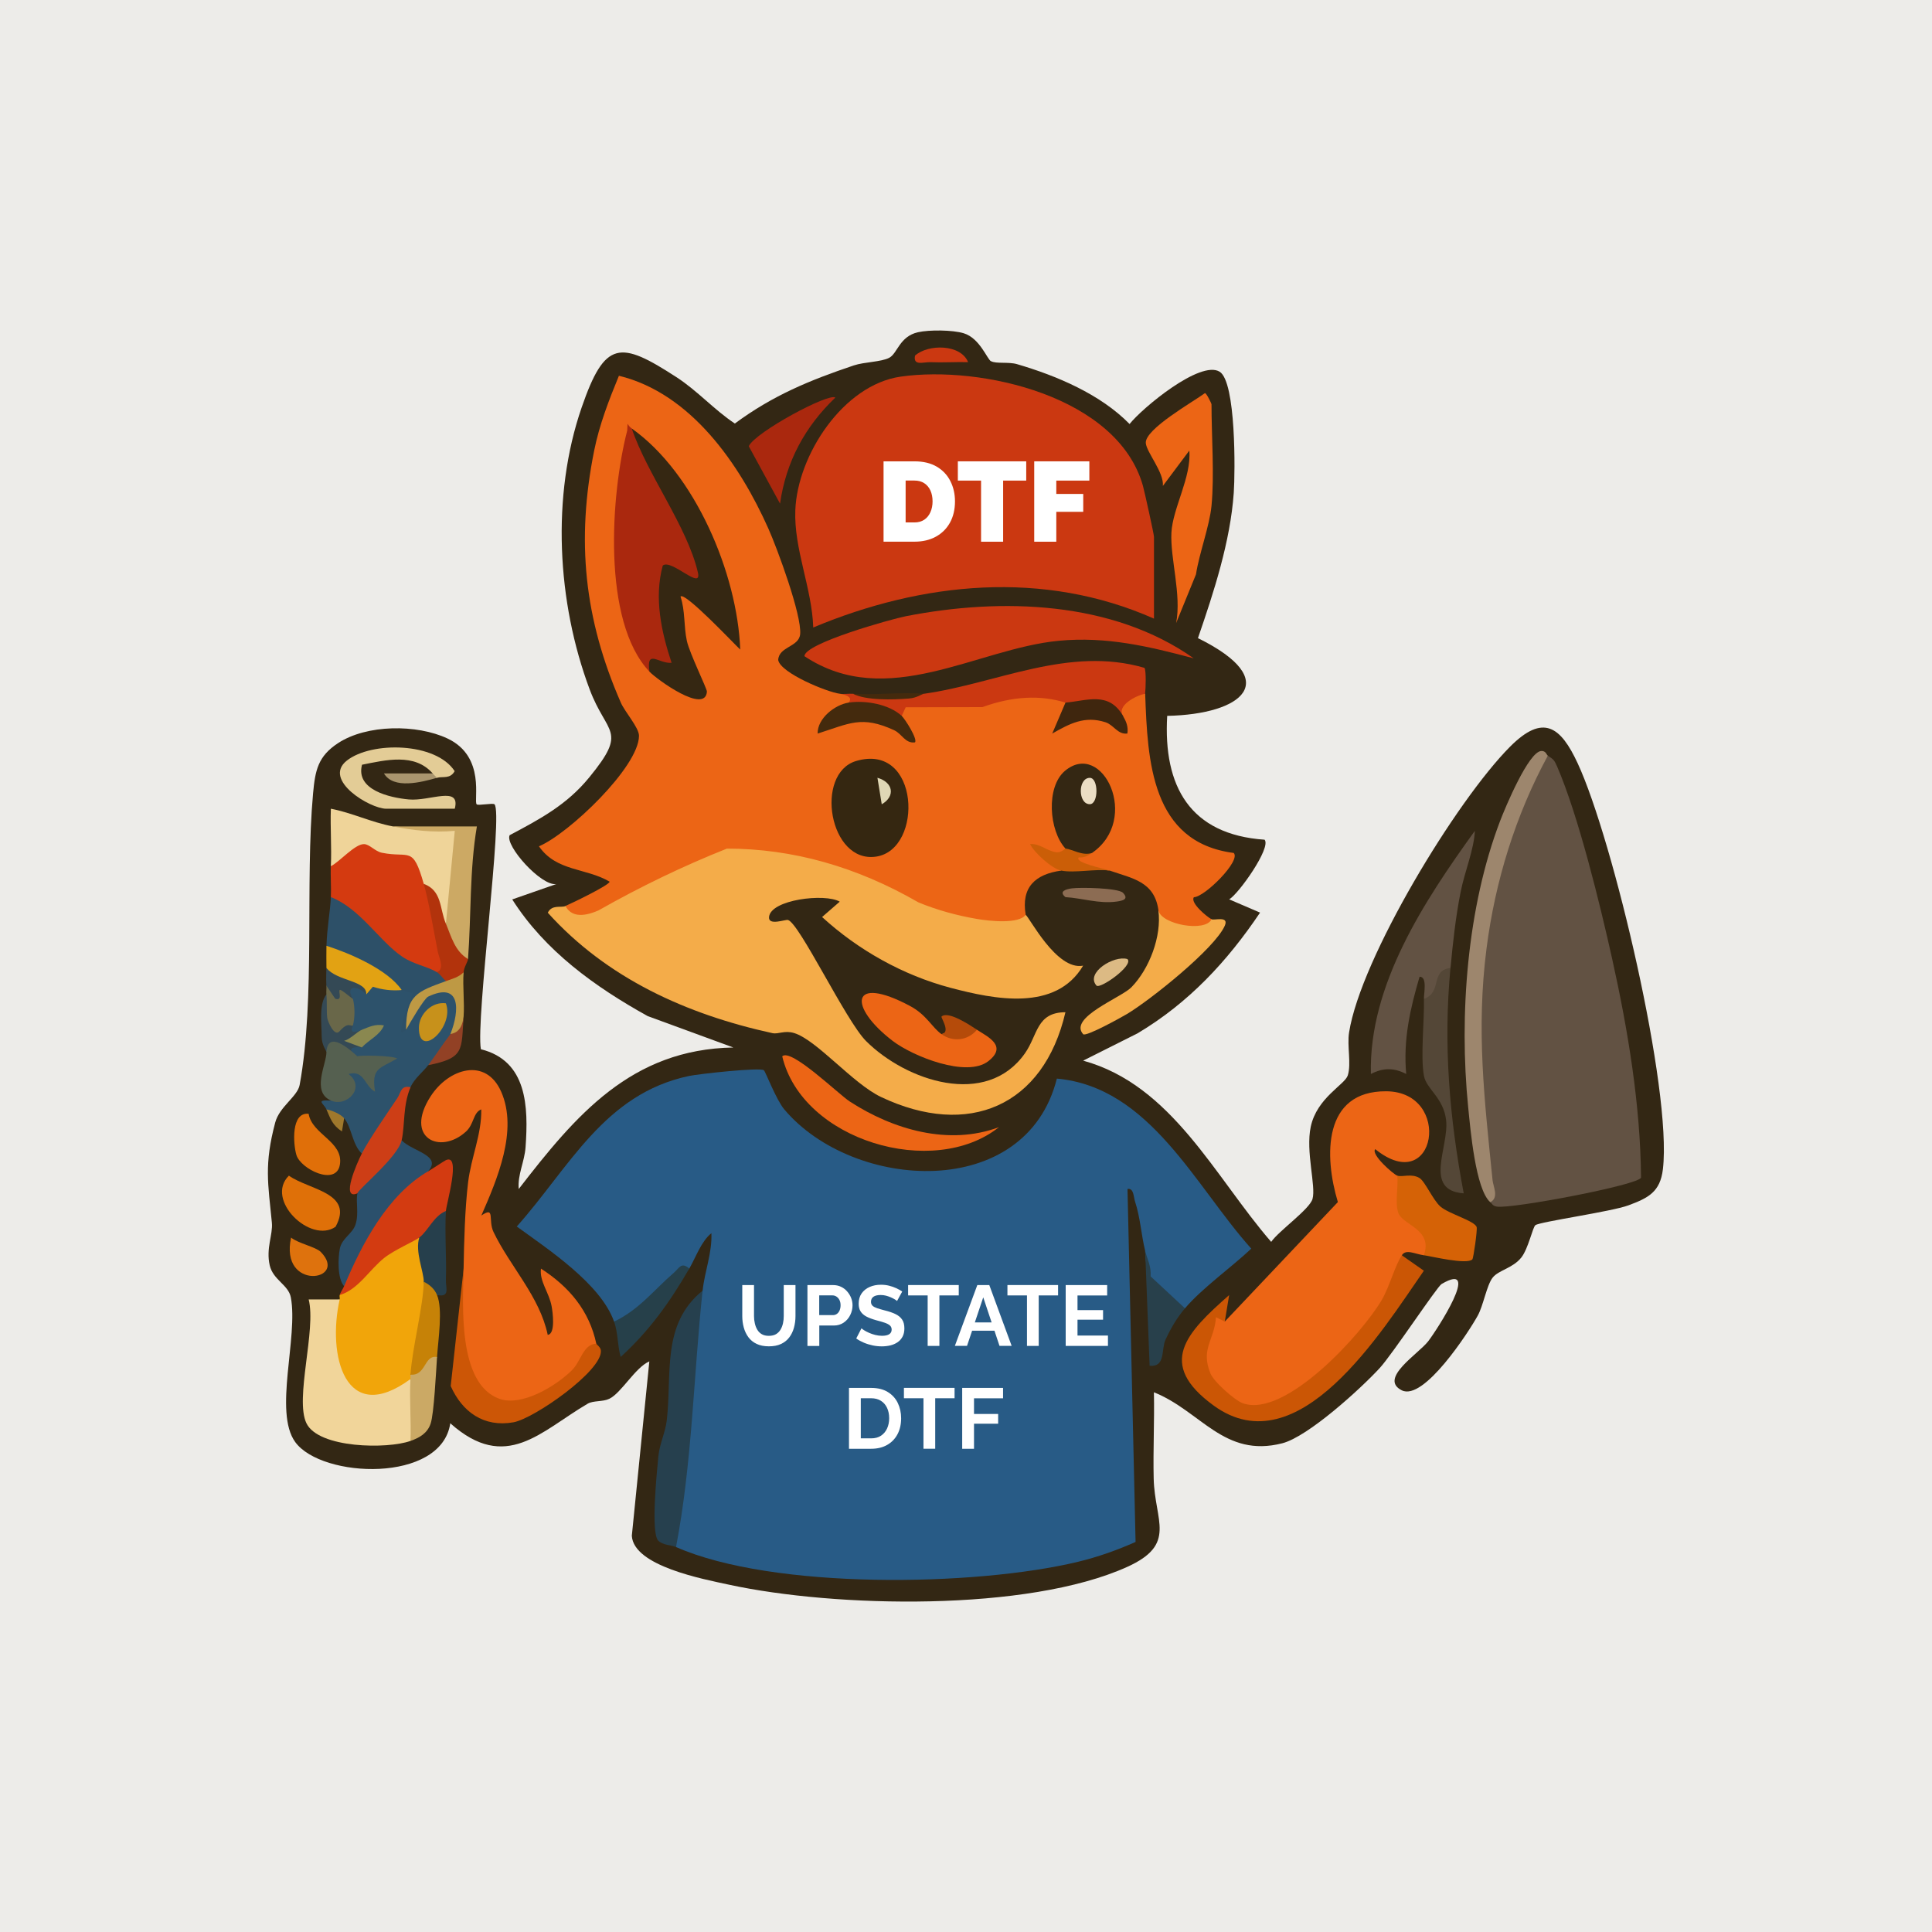 <svg viewBox="0 0 512 512" version="1.1" xmlns="http://www.w3.org/2000/svg" id="katman_1">
  
  <defs>
    <style>
      .st0 {
        fill: #26404e;
      }

      .st1 {
        fill: #ec6515;
      }

      .st2 {
        fill: #442a0d;
      }

      .st3 {
        fill: #cd3e16;
      }

      .st4 {
        fill: #2b506c;
      }

      .st5 {
        fill: #a9956e;
      }

      .st6 {
        fill: #625243;
      }

      .st7 {
        fill: #f1a50a;
      }

      .st8 {
        fill: #c7911b;
      }

      .st9 {
        fill: #cb5e07;
      }

      .st10 {
        fill: #d43a10;
      }

      .st11 {
        fill: #e3cc96;
      }

      .st12 {
        fill: #f4ac49;
      }

      .st13 {
        fill: #d56206;
      }

      .st14 {
        fill: #fff;
      }

      .st15 {
        fill: #2d5068;
      }

      .st16 {
        fill: #8a8850;
      }

      .st17 {
        fill: #352711;
      }

      .st18 {
        fill: #28404b;
      }

      .st19 {
        fill: #de720d;
      }

      .st20 {
        fill: #b54b0a;
      }

      .st21 {
        fill: #cb3811;
      }

      .st22 {
        fill: #342713;
      }

      .st23 {
        fill: #ebddc4;
      }

      .st24 {
        fill: #3f260e;
      }

      .st25 {
        fill: #d33b11;
      }

      .st26 {
        fill: #556050;
      }

      .st27 {
        fill: #9f782c;
      }

      .st28 {
        fill: #696749;
      }

      .st29 {
        fill: #efd499;
      }

      .st30 {
        fill: #cc5606;
      }

      .st31 {
        fill: #be9944;
      }

      .st32 {
        fill: #332714;
      }

      .st33 {
        fill: #9d866d;
      }

      .st34 {
        fill: #924125;
      }

      .st35 {
        fill: #26404a;
      }

      .st36 {
        fill: #cb5605;
      }

      .st37 {
        fill: #aa280e;
      }

      .st38 {
        fill: #344955;
      }

      .st39 {
        fill: #352712;
      }

      .st40 {
        fill: #cba965;
      }

      .st41 {
        fill: #e0d8b5;
      }

      .st42 {
        fill: #285b86;
      }

      .st43 {
        fill: #8c6c53;
      }

      .st44 {
        fill: #c68207;
      }

      .st45 {
        fill: #544737;
      }

      .st46 {
        fill: #e06f09;
      }

      .st47 {
        fill: #cca964;
      }

      .st48 {
        fill: #b2330c;
      }

      .st49 {
        fill: #f1d59a;
      }

      .st50 {
        fill: #df7008;
      }

      .st51 {
        fill: #2d526b;
      }

      .st52 {
        fill: #263f4c;
      }

      .st53 {
        fill: #dcba84;
      }

      .st54 {
        fill: #edece9;
      }

      .st55 {
        fill: #e2a213;
      }
    </style>
  </defs>
  <rect height="512" width="512" class="st54"></rect>
  <g>
    <g>
      <path d="M262.66,95.72c1.29.73,4.64.13,6.85.78,10.52,3.08,22.09,7.95,29.84,15.87,3.39-4.28,18.77-17.02,23.87-13.86,4.36,2.71,4.12,26.59,3.74,32.08-.9,12.92-5.29,26.33-9.49,38.52,22.76,11.25,11.87,20.2-8.15,20.6-1.09,18.66,6.04,31.46,25.81,32.82,1.82,2.08-6.82,14.3-9.38,15.81l8.18,3.51c-8.72,12.96-18.93,23.93-32.46,31.99l-14.42,7.24c23.56,6.46,34.93,30.86,49.83,48.03,1.99-2.91,10.16-8.61,10.95-11.38.97-3.39-1.87-12.54-.47-19.13,1.64-7.71,9.05-11.14,9.82-13.62.97-3.13-.23-7.78.34-11.38,3.11-19.72,28.42-61.42,42.66-75.72,8.79-8.82,13.4-5.34,17.92,4.4,9.37,20.17,25.05,86.47,22.59,107.54-.71,6.07-3.88,7.65-9.15,9.61-4.53,1.68-23.41,4.33-24.64,5.25-.73.54-1.88,6.25-3.74,8.58-2.3,2.87-6,3.32-7.58,5.31s-2.47,7.4-3.97,10.1c-2.42,4.37-14.29,22.69-20.12,19.78-6.21-3.11,4.41-9.66,6.98-12.98,2.27-2.93,14.38-21.55,3.56-15.19-1.19.7-13.12,18.73-16.4,22.28-5.06,5.49-18.96,18.16-25.8,19.92-15.46,3.98-21.62-8.57-34.03-13.51.16,7.61-.24,15.28-.06,22.9.27,11.24,6.25,17.37-7.01,23.37-26.43,11.96-77.42,10.81-105.54,4.72-6.79-1.47-25.27-4.92-25.75-12.96l4.64-46.22c-3.77,1.65-7.4,8.36-10.6,9.91-1.75.85-4.23.43-5.73,1.3-12.46,7.3-21.63,18.37-36.42,5.19-2.32,15.93-34.08,14.63-41.09,4.98-5.77-7.95.84-27.83-1.17-38.35-.63-3.32-4.7-4.61-5.59-8.47-1.04-4.56.88-8.14.57-11.32-1.02-10.42-2.08-15.39.89-26.55,1.12-4.2,5.91-6.89,6.47-9.94,4.21-22.85,1.4-53.5,3.56-77.29.56-6.13,1.31-9.82,6.62-13.3,7.6-4.99,20.88-5.05,29-1.23,10.25,4.82,6.83,16.56,7.74,17.45.41.4,4.28-.42,4.71-.01,2.37,2.23-5.01,57.01-3.6,64.91,12.29,3.07,12.61,15.22,11.84,25.95-.28,3.91-2.15,7.28-1.81,11.09,15.11-19.56,29.82-37.04,56.88-37.5l-22.72-8.33c-13.94-7.74-27.21-17.26-35.88-30.91l11.69-4.08c-3.96.67-13.7-10.2-12.38-12.94,8.11-4.31,15.14-8.04,21.08-15.3,10.39-12.68,4.66-11.22.12-23.36-8.64-23.07-10.21-51.24-2.11-74.71,6.17-17.88,10.19-17.7,25.11-8.02,5.64,3.66,9.95,8.61,15.48,12.29,10.06-7.43,19.78-11.45,31.53-15.4,2.81-.94,7.23-.89,9.4-2.03s2.7-5.66,7.6-6.76c3-.68,9.18-.63,12.13.27,4.25,1.3,6.19,6.84,7.22,7.42Z" class="st32"></path>
      <g>
        <path d="M324.58,350.23l29.97-31.67c-3.68-12.16-3.98-29.49,12.84-29.36,17.67.14,13.2,28.35-2.93,15.34-1.27,1.36,4.85,6.71,5.85,7.03,2.12,1.95,2.97,5.04,2.55,9.28,4.04,2.73,11.26,8.65,4.49,11.81-2.5-.35-4.71-1.73-5.86,0,2.37,3.14-1.94,10.89-4.12,14.36-5.48,8.72-23.68,28.28-34.5,27.47-8.81-.66-15.95-7.85-15.23-16.87.34-4.31,5.83-14.62,6.94-7.38Z" class="st1"></path>
        <path d="M122.86,336.17c.12-7.08.35-15.88,1.19-22.83.8-6.64,3.62-12.73,3.49-19.34-2.2.86-1.87,3.9-4.06,5.89-6.87,6.25-16.46,1.66-9.36-9.35,4.75-7.38,14.62-10.47,18.7-1.22,4.53,10.28-1.09,23.26-5.26,32.81,3.78-2.57,1.7,1.18,3.23,4.37,4.37,9.11,12.24,17.09,14.36,27.25,2.15-.22,1.29-6.17,1.05-7.5-.65-3.71-3.28-6.63-2.84-10.05,7.5,4.82,12.82,11.19,14.67,19.91-9.57,21.27-38.98,25.77-35.99-5l.81-14.92Z" class="st1"></path>
        <path d="M371.49,332.66l5.85,4.09c-11.07,15.94-33.23,52.08-55.69,35.75-15.27-11.1-7.26-19.29,4.09-29.29l-1.16,7.03-2.33-1.17c-.41,6.07-4.16,8.35-1.46,14.93.89,2.18,6.38,7.07,8.54,7.86,11.27,4.11,31.77-18.57,36.91-27.46,2.03-3.51,3.44-9.01,5.26-11.74Z" class="st36"></path>
        <path d="M122.86,336.17c-.15,9.36-1.71,30.45,9.44,34.51,5.97,2.17,15.07-3.38,19.28-7.57,2.41-2.4,2.96-6.89,6.47-7.02.06.28,1.13.87,1.19,1.87.35,5.37-17.73,17.99-23.16,18.96-7.88,1.4-13.58-2.74-16.64-9.6l3.43-31.14Z" class="st30"></path>
        <path d="M370.31,311.57c1.37.43,3.69-.65,5.83.59,1.51.88,3.61,5.9,5.62,7.62,2.29,1.95,9.02,3.73,9.57,5.42.22.68-.84,8.26-1.15,8.56-1.49,1.45-10.74-.81-12.84-1.11,2.49-7.02-5.78-7.93-6.82-11.35-.86-2.85.09-6.71-.22-9.74Z" class="st13"></path>
        <g>
          <path d="M410.19,200.26c1.45.97,1.68,1.08,2.43,2.8,5.68,13.1,11.43,36.7,14.62,51.05,4.17,18.76,7.49,38.68,7.65,57.95-.33,1.93-34.45,8.38-38.21,7.7-1.18-.21-1.18-.7-1.73-1.17-5.17-27.48-6.88-56.91-.05-84.63,2.82-11.46,6.78-25.89,15.3-33.71Z" class="st6"></path>
          <path d="M384.39,256.5l-1.77,2.91c-.44,5.77-2.2,7.53-5.26,5.29-.04-1.48.95-5.92-1.16-5.85-2.52,8.57-4.36,16.7-3.54,25.77-3.2-1.68-6.14-1.69-9.36,0-.59-23.62,14.25-45.98,27.55-64.44-.22,5-2.69,10.76-3.76,16.16-1.33,6.67-2.05,13.39-2.69,20.16Z" class="st6"></path>
          <path d="M410.19,200.26c-8.55,15.78-13.97,33.27-16.25,51.13-2.76,21.57-.55,40.03,1.6,61.36.18,1.74,1.76,4.64-.6,5.85-3.92-3.4-5.27-19.34-5.86-25.2-2.44-24.32-.29-52.95,8.48-75.88,1.36-3.56,7.54-18.35,10.9-18.5,1.24-.06,1.37,1,1.72,1.23Z" class="st33"></path>
          <path d="M384.39,256.5c-1.93,20.28-.28,39.68,3.51,59.75-10.8-.77-3.87-12.26-4.66-19.35-.66-5.94-5.21-8.29-5.86-11.71-.99-5.18.12-14.58-.02-20.48,4.96-1.74,1.55-7.53,7.04-8.2Z" class="st45"></path>
        </g>
        <g>
          <path d="M305.81,163.94c-29.28-12.97-61.36-9.76-90.29,2.35-.35-10.5-5.16-20.78-4.75-31.1.57-14.59,12.71-33.21,27.92-35.38,21.35-3.05,57.55,5.23,64.21,28.97.41,1.48,2.92,12.8,2.92,13.49v21.68Z" class="st21"></path>
          <path d="M271.8,242.44c.94.47,8.15,14.85,15.24,13.47-7.25,12.24-23.48,8.95-35.17,5.86-12.57-3.33-24.45-10-34.01-18.75l4.68-4.07c-3.9-2.29-18.36-.55-18.74,4.09-.19,2.36,4.28.59,5,.76,2.99.7,15.39,26.79,20.72,32.1,10.61,10.56,31.84,17.78,42.08,3.27,3.46-4.9,3.03-10.89,10.75-10.92-5.78,24.92-25.72,33.45-48.88,22.46-7.45-3.53-17.05-15.13-23.02-16.94-2.57-.78-4.14.37-5.77.02-22.67-4.96-43.81-14.49-59.51-31.91,1.09-2.23,3.53-1.27,4.67-1.76,14.08.97,27.82-14.58,39.81-17.06,25.34-5.25,44.19,13.17,67.8,17.93,3.38.68,11.82.2,14.36,1.47Z" class="st12"></path>
          <path d="M316.37,174.47c-11.94-3.18-23.19-5.85-35.76-4.66-21.77,2.06-45.53,18.62-67.42,4.09-.04-3.39,22.98-9.84,26.89-10.6,25.34-4.96,54.73-4.06,76.29,11.18Z" class="st21"></path>
          <path d="M244.83,183.86c19.29-2.71,38.38-12.75,58.47-6.87.48.78.33,5.47.16,6.87-.12,1.05-2.23,3.6-1.18,5.86-.23.27-4.22-2.54-4.68,0-1.86.07-3.92-.6-6.17-1.99-4.18.88-7.21.37-9.07-1.52-7.3.63-14.58,1.76-21.71,3.5h-21.69c-1.88,1.01-4.26.72-7.16-.88-3.57.18-5.88-.69-6.92-2.63l-2.35-2.34c1.13.15,2.37-.08,3.52,0,6.18,1.19,12.55.86,18.76,0Z" class="st21"></path>
          <path d="M321.06,134.06c-.52,5.37-3.26,12.57-4.11,18.15l-5.26,12.89c1.46-7.54-1.61-17.13-1.25-23.97.34-6.47,5.35-14.73,4.74-21.72l-7.01,9.37c.35-3.55-4.3-8.89-4.52-11.34-.34-3.72,12.69-11.03,15.66-13.25.37-.12,1.75,2.75,1.75,2.92,0,8.47.79,18.77,0,26.95Z" class="st1"></path>
          <path d="M321.06,243.61c.75.38,4.73-1.01,3.51,1.74-2.7,6.09-19.71,19.66-25.89,23.36-1.49.89-10.93,6.13-11.63,5.36-3.96-4.4,10.08-9.68,12.77-12.42,4.78-4.88,8.08-13.57,7.16-20.38l14.07,2.34Z" class="st12"></path>
          <path d="M264.76,298.69c-17.36,13.86-52.17,3.57-57.46-18.75,2.31-2.27,14.9,10.03,17.91,11.98,11.47,7.44,26.23,11.78,39.55,6.78Z" class="st1"></path>
          <path d="M249.52,274.07c2.72-1.33,6.4-1.68,9.38-1.17,2.86,1.86,8.18,4.27,3.03,8.31-5.7,4.47-19.98-1.25-25.35-5.35-11.89-9.1-11.27-17.72,4.58-9.27,4.4,2.35,5.75,5.6,8.35,7.48Z" class="st1"></path>
          <path d="M221.37,105.37c-8.06,7.71-13.07,16.99-14.65,28.1l-8.29-15.22c1.72-3.72,21.28-14.25,22.95-12.88Z" class="st37"></path>
          <path d="M297.6,236.6c1.66,1.74-.12,2.11-1.73,2.33-4.63.63-9-.91-13.51-1.18-1.89-1.53.14-2.12,1.74-2.33,2.3-.3,12.26-.11,13.51,1.19Z" class="st43"></path>
          <path d="M256.55,95.97c-3.31-.08-6.66.15-9.98.01-1.8-.08-4.64,1.1-4.08-1.74,3.48-3.11,12.13-3.08,14.06,1.73Z" class="st21"></path>
          <path d="M258.9,272.9c-2.44,2.94-6.45,3.29-9.38,1.17,2.55-.48-.27-4.43,0-4.68,1.82-1.62,7.84,2.5,9.38,3.5Z" class="st20"></path>
          <path d="M298.77,254.16c1.8,1.65-7.27,8.07-8.2,7.02-2.99-3.39,4.67-8.1,8.2-7.02Z" class="st53"></path>
          <path d="M244.83,183.86c-.61.09-1.82,1.09-3.97,1.26-4.21.33-11.38.54-14.8-1.26,5.73.41,12.84-.51,18.76,0Z" class="st2"></path>
          <g>
            <path d="M222.55,183.86c2.51.42,3.29,1.2,2.35,2.34.24,1.63-.74,2.96-2.94,4,5.35-1.89,11.08-1.52,15.95,1.36l1.07-1.85,1.03-2.27,20.34-.05c7.95-2.88,15.28-3.28,22.02-1.19,2.07.6,2.05,1.49,1.31,3.21,4.22-1.46,9.98-1.79,12.92,2.11l1.02-1.81c-1.79-2.64,3.32-5.39,5.86-5.86.64,17.84,1.59,39.36,23.46,42.19,2.02,2.02-7.68,11.68-10.55,11.73-1.06,1.49,3.5,5.23,4.68,5.84-1.61,3.52-13.34,1.4-14.07-2.34-1.04-7.71-6.95-8.47-12.9-10.55l-8.72-1.09c-2.73-2.01-1.39-3.21,4.03-3.6l-.43-2.6c14.67-21.61-15.96-26.65-5.7-1.22l-.91,2.65c1.4,1.87.8,2.86-1.37,3.3l.2,2.56c-6.83.96-10.63,4.39-9.38,11.72-1.82,2.5-9.61,1.66-12.93,1.09-5.31-.92-10.49-2.32-15.5-4.39-16.44-9.49-33.36-14.24-50.75-14.25-11.5,4.57-22.85,10.04-34.06,16.39-4.38,1.9-7.29,1.51-8.73-1.19,1.76-.76,11.68-5.53,11.7-6.44-6.23-3.69-14.1-2.66-18.72-9.37,7.85-3.3,26.48-21.01,26.51-29.29,0-2.16-3.75-6.33-4.82-8.8-9.71-22.23-11.85-42.9-7.06-66.78,1.37-6.84,3.92-13.42,6.56-19.83,19.12,4.65,32.02,23.49,39.61,40.51,2.4,5.38,8.87,22.95,8.42,27.96-.31,3.45-5.65,3.25-5.82,6.86.58,3.41,12.86,8.49,16.33,8.94Z" class="st1"></path>
            <g>
              <path d="M282.36,224.86c.88-3.48,5.84-1.33,7.04,1.17-1.1.76-2.11,1.34-3.52,1.18-1.26,1.4,6.59,2.94,8.21,3.5-3.9-.51-9.29.72-12.9,0-2.35-.47-7.05-4.65-8.21-7.02,2.52-.22,4.38,1.75,6.79,2.14,1.56.25,2.45-.99,2.59-.98Z" class="st9"></path>
              <path d="M167.43,113.56c6.5,8.95,13.67,20.06,17.48,30.48,3.69,10.12,3.12,14.43-7.45,8.43-.45,8.03.22,15.98,2,23.86-2.47.75-4.91,1.3-7.34,1.67-12.68-13.36-10.25-47.09-5.9-63.91.2-2.84-.26-1.57,1.21-.53Z" class="st37"></path>
              <path d="M167.43,113.56c16.78,11.9,27.99,38.46,28.74,58.58-1.52-1.39-14.69-15.42-15.83-14.05,1.28,3.81.84,7.91,1.69,11.77.72,3.28,5.36,12.7,5.31,13.42-.42,6.09-13.22-3.18-15.22-5.28-.9-6.21,2.5-2.02,5.86-2.35-2.74-8.24-4.67-17.22-2.34-25.77,2.23-1.9,10.46,6.8,9.31,1.83-2.81-12.17-13.48-26.08-17.53-38.15Z" class="st39"></path>
              <path d="M224.89,186.2c4.4-.68,10.74.42,14.07,3.52.89.83,4.31,6.2,3.51,7.02-2.6.34-3.39-2.25-5.54-3.24-8.64-3.96-11.79-1.76-20.25.9-.07-4.04,4.56-7.63,8.2-8.2Z" class="st2"></path>
              <path d="M297.6,189.71c.87,1.52,1.44,2.87,1.17,4.68-2.54.35-3.6-2.27-5.79-2.98-5.52-1.79-9.49.35-14.13,2.99l3.51-8.2c5.68-.49,11.48-3.06,15.25,3.52Z" class="st24"></path>
              <g>
                <path d="M226.89,201.67c16.89-4.99,17.92,23.35,5.37,25.33s-16.48-22.04-5.37-25.33Z" class="st17"></path>
                <path d="M232.53,206.12c4.22,1.2,4.8,4.93,1.14,7.02l-1.14-7.02Z" class="st41"></path>
              </g>
            </g>
          </g>
          <g>
            <path d="M289.39,226.04c-2.53.85-5.2-.98-7.04-1.17-4.38-4.75-5.2-16.34-.11-20.6,9.93-8.3,20.14,12.84,7.14,21.78Z" class="st22"></path>
            <path d="M288.81,206.14c2.34-.01,2.35,6.98,0,6.98-3.17,0-3.2-6.97,0-6.98Z" class="st23"></path>
          </g>
        </g>
        <g>
          <path d="M162.73,350.23c-3.52-9.98-17.47-19.16-25.78-25.19,13.99-15.71,23.16-35.14,45.66-39.9,2.54-.54,18.87-2.33,19.83-1.51.44.38,3.25,7.82,5.42,10.39,18.31,21.67,64.03,24.44,72.22-8.18,24.71,2.24,36.67,28.54,51.52,45.06-5.22,4.94-13.03,10.47-17.57,15.82-7.07,1.85-10.53-8.77-10.55-15.23-1.03-4.17-1.26-8.73-2.7-13.14-.4-1.23-.3-3.54-1.98-3.26l2.14,93.54c-4.92,2.19-9.99,3.99-15.25,5.26-27.28,6.56-80.75,7.44-106.52-3.9l-1.28-6.23c2.35-18.62,4.21-37.29,5.58-56.01l2.73-5.71c.54-5.11,2.55-10,2.33-15.23-2.69,2.14-4.11,6.35-5.85,9.37-4.55,4.8-10.21,9.86-16.97,15.15l-2.97-1.09Z" class="st42"></path>
          <path d="M179.15,409.99c-1.34-.59-3.47-.46-4.71-1.71-2.02-2.04-.36-18.23.03-22.3.32-3.33,1.84-6.34,2.22-9.5,1.46-12.37-1.5-25.53,9.5-34.44-2.4,22.61-2.74,45.54-7.04,67.96Z" class="st0"></path>
          <path d="M182.67,336.17c-5.07,8.79-10.58,16.52-18.18,23.43-.89-3.07-.66-6.26-1.75-9.37,6.57-3.08,10.66-8.48,15.83-12.93,1.44-1.24,1.93-2.96,4.1-1.13Z" class="st35"></path>
          <path d="M303.47,331.49c.52,2.1,1.67,4.1,1.46,6.77l9.1,8.46c-2.12,2.49-3.79,5.34-5.16,8.32-1.2,2.59.11,7.28-4.21,6.91l-1.18-30.46Z" class="st18"></path>
        </g>
        <g>
          <path d="M111.13,327.97c2.59,1.65,4.64,10.48,1.17,11.72,3.48,6.39.48,19.02-3.52,24.61,1.01.39,1.01.78,0,1.17-5.47,10.47-15.16,8.19-20.59-2.19-1.78-3.39-3.25-18.42,1.83-18.9.09-.39-.11-.83,0-1.17l5.91-7.33c3.54-3.67,10.59-10.79,15.2-7.9Z" class="st7"></path>
          <path d="M90.02,344.37c-3.34,14.71,1.41,33.85,18.76,21.09,3.42,3.75,3.64,12.73,0,16.4-6.07,2.2-24.34,1.99-27.57-4.68-3.14-6.5,2.64-24.76.59-32.82h8.22Z" class="st49"></path>
          <path d="M112.31,234.24c2.57,2.95,7.73,20.59,6.57,23.21-.36.82-1.93.63-3.05.23-1.93,2.79-8.21-.54-10.62-2.24-3.21-2.27-14.52-12.2-16.96-14.99l-.57-2.69c.13-2.72-.13-5.48,0-8.2.85-3.28,3.31-6.71,6.69-7.71.81-.24,15.41,2.99,16.08,3.49,2.34,1.72,5.27,7.39,1.85,8.91Z" class="st10"></path>
          <path d="M104.1,219.01c6.13.37,12.19.74,18.2,1.12.95.68-1.15,20.76-1.64,23.23l-2.49,1.42-1.65.08c-.64-4-2.04-7.55-4.22-10.63-2.93-10.28-3.72-6.75-11.09-8.24-1.84-.37-3.27-2.27-4.74-2.29-2.45-.04-6.44,4.68-8.79,5.85.23-5.04-.18-10.18,0-15.23,5.64,1.09,10.71,3.6,16.41,4.68Z" class="st29"></path>
          <path d="M118.17,320.94c-1.34,5.41-3.68,7.75-7.04,7.03-1.09.85-6.7,3.31-9.28,5.37-3.99,3.17-6.9,8.41-11.83,9.86.24-.78.84-1.56,1.17-2.34-2.72-7.28,15-32.25,20.42-31.15.64.13,1.26.39,1.87.69,1.28-.75,4.25-2.75,4.69-2.95,4.13-1.86.1,11.6,0,13.5Z" class="st25"></path>
          <path d="M115.82,257.67c2.94-1.75,4.04-.58,2.35,2.34l-.1,1.66c-6.73.42-9.1,5.41-10.45,11.23-.98,1.8,2.12,3.12-3.52,1.16,1.24-4.39,5.48-7.14,2.35-11.71-2.73.08-5.65-1.36-8.76-4.32-5.36-1.71-9.09-4.18-11.17-7.4.13-4.64.98-9.05,1.17-12.89,7.78,3.05,12.74,11.56,18.84,15.74,3.08,2.11,6.5,2.53,9.31,4.18Z" class="st15"></path>
          <path d="M106.44,302.19c2.84,2.98,10.76,3.94,7.04,8.2-10.81,6.32-17.55,19.2-22.28,30.46-1.84-1.99-1.61-7.55-1.14-9.94.55-2.8,3.34-3.91,4.15-6.39.98-3.01,0-5.94.52-8.28-1.3-4.01,7.76-12.73,11.73-14.06Z" class="st4"></path>
          <path d="M115.82,206.12c-.81.19-1.17-.24-1.17-1.17-4.79-5.46-12.44-3.53-18.71-2.29-1.75,6.65,7.27,8.73,12.4,9.2,5.6.52,13.78-3.77,12.18,2.46h-18.18c-4.25,0-16.97-7.61-10.42-12.76s23.61-4.87,28.57,2.8c-1.19,2.16-3.15,1.32-4.67,1.76Z" class="st11"></path>
          <path d="M104.1,219.01h22.28c-1.97,11.58-1.48,23.55-2.35,35.15-4.27,2.83-8.52-5.85-5.86-9.37l2.35-24.61c-5.8.52-11.02-.14-16.42-1.17Z" class="st47"></path>
          <path d="M76.56,311.56c5.26,3.77,17.38,4.5,12.36,13.55-6.63,4.6-18.81-7.17-12.36-13.55Z" class="st50"></path>
          <path d="M106.44,262.36c-1.84,4.45-6.26,1.51-9.38,1.17-5.68-.89-9.2-3.23-10.55-7.03,0-1.95-.05-3.91,0-5.86,6.15,1.97,16.2,6.25,19.94,11.72Z" class="st55"></path>
          <path d="M81.79,295.17c.92,5.51,9.24,7.32,8.29,13.43-.91,5.88-10.43,1.24-11.54-2.55-.86-2.94-1.42-11.4,3.25-10.88Z" class="st46"></path>
          <path d="M118.17,320.94c-.34,6.02.2,12.17,0,18.21-.08,2.25,1.2,4.7-2.35,4.05-1.86.88-3.04-.29-3.52-3.52.05-2.5-2.4-8.13-1.17-11.72,2.41-1.88,3.78-5.69,7.04-7.03Z" class="st52"></path>
          <path d="M115.82,343.2c1.57,3.79.31,11.74,0,16.4-2.61,6.53-4.96,8.09-7.04,4.69.51-7.38,3.4-18.07,3.52-24.61,1.56.75,2.85,1.89,3.52,3.52Z" class="st44"></path>
          <path d="M118.17,244.78c1.41,3.35,2.34,7.29,5.86,9.37-.06.74-1.07,2.15-1.17,3.52-.88,3.59-1.64,5.37-4.69,2.34-.77-.67-1.52-1.86-2.35-2.34,2.09-.96.51-3.87.2-5.46-1.02-5.18-2.36-13.21-3.72-17.98,4.9,1.82,4.17,6.54,5.86,10.55Z" class="st48"></path>
          <path d="M115.82,359.61c-.26,3.9-.81,15-1.69,17.64s-3.01,3.77-5.35,4.62c.22-5.43-.32-10.98,0-16.4.02-.39-.03-.78,0-1.17,4.22.33,3.52-5.27,7.04-4.69Z" class="st40"></path>
          <path d="M86.5,263.53c2.14,1.18,3.08,3.4,2.83,6.68,2.33-.99,3.41-1.2,4.2,1.52l2.35,1.17c.15,1.49.15,3.06,0,4.69-.48.54-.7,1.68-1.17,2.34-.12.08.28,2.54-.57,2.36-2.56-.56-3.33-5.3-7.64-3.53,0-.21-1.24-1.87-1.25-3.96-.02-3.48-.78-8.76,1.25-11.27Z" class="st38"></path>
          <path d="M86.5,261.19c2.54-1.42,8.33-.15,7.04,3.52,4.08,2.36,5.09,3.74,0,7.03-.67.43-1.16-1.16-3.57,1.57-1.36,1.54-3.11-2.57-3.25-3.57-.22-1.63-.01-3.94-.22-6.2-.07-.77.04-1.57,0-2.34Z" class="st28"></path>
          <path d="M85.02,331.79c7.51,7.72-10.99,10.5-7.88-3.82,1.86,1.54,6.57,2.47,7.88,3.82Z" class="st19"></path>
          <path d="M86.5,256.5c2.74,3.55,10.86,3.32,10.55,7.03-1.2-.13-3.08-.25-3.52,1.17-.87-.5-3.18-2.66-3.51-2.34-.44.42.91,2.9-1.17,2.34l-2.36-3.51c-.11-2.15,0-2.81,0-4.69Z" class="st38"></path>
          <path d="M114.65,204.95c.37.42.76.8,1.17,1.17-4.1,1.18-11.55,3.13-14.07-1.16h12.9Z" class="st5"></path>
          <g>
            <path d="M106.44,262.36l3.05.87c-1.49,2.69-5.18,13.27-1.88,9.67,2.48-15.24,21.31-15.56,11.73,1.17.87,3.55-1.09,6.28-5.86,8.2-1.21,1.63-3.75,3.62-4.69,5.86-3.08,5.71-6.42,11.43-10.01,17.19l-2.89.39c-2.57-2.4-2.68-7.01-4.69-9.37-1.38.95-2.95.16-4.69-2.34-.7-1.58-3.07-2.59,1.17-2.34,1.07-1.23,2.44-2.33,4.13-3.3-1.62-3.76-.55-5.78,3.21-6.05,4.14,1.96,4.04,1.18-.3-2.37-2.71-1.59-1.95-2.74,1.17-2.34-1-1.91.01-2.89,1.79-3.69l-1.79-1c-2.45.99-3.23.6-2.35-1.17.54-2.29.54-4.64,0-7.03-2.25-3.56,1.23-3.76,3.52-1.17l1.76-2.05c2.46.81,5,1.11,7.62.88Z" class="st51"></path>
            <g>
              <path d="M108.79,288.13c-2.07,4.91-1.43,9.97-2.35,14.06-1,4.44-11.48,12.95-11.73,14.06-4.54,1.94-.06-8.14,1.17-10.55,1.92-3.76,6.83-10.81,9.41-14.68.99-1.49.9-3.47,3.49-2.9Z" class="st3"></path>
              <path d="M86.5,278.76c.29-3.97,3.02-3.58,8.21,1.17.43-.31,9.08-.25,10.55.58-4.53,2.68-6.91,2.38-5.87,8.79-2.82-1.43-2.8-5.86-7.02-4.67,4.69,3.56-.47,8.9-4.69,7.02-5.27-2.35-1.1-9.73-1.17-12.89Z" class="st26"></path>
              <path d="M122.86,269.39c-.52,5.52-1.69,7.08-3.52,4.69,2.59-6.49,2.68-14.02-5.87-9.97-1.1.52-4.93,7.1-5.85,8.79-.02-9.32,3.11-10.16,10.55-12.89,1.71-.63,3.33-1,4.69-2.34-.28,3.86.27,7.86,0,11.72Z" class="st31"></path>
              <path d="M122.86,269.39c-.62,8.9.33,10.98-9.38,12.89,1.98-2.66,3.88-5.6,5.86-8.2.21-.27,3,.05,3.52-4.69Z" class="st34"></path>
              <path d="M91.2,296.34l-.58,3.51c-2.6-1.73-3.02-3.38-4.11-5.85,1.49.26,3.75,1.24,4.69,2.34Z" class="st27"></path>
              <path d="M118.16,265.88c2.39,6.24-7.25,15.11-7.14,6.43.04-3.54,3.43-6.93,7.14-6.43Z" class="st8"></path>
              <path d="M95.89,272.9c1.99-.78,3.58-1.59,5.86-1.16-1.07,2.66-4.07,3.84-5.86,5.85l-4.7-1.76c1.62-.41,3.51-2.46,4.7-2.93Z" class="st16"></path>
            </g>
          </g>
        </g>
      </g>
    </g>
    <g>
      <path d="M203.76,356.79c-1.27,0-2.36-.22-3.26-.65-.9-.43-1.63-1.03-2.18-1.78-.55-.76-.96-1.62-1.22-2.58-.26-.96-.39-1.96-.39-3.01v-8.22h3.11v8.22c0,.67.07,1.31.22,1.94.14.63.36,1.19.66,1.69.3.5.69.89,1.19,1.18.5.29,1.12.43,1.86.43s1.4-.15,1.9-.44c.49-.3.89-.69,1.19-1.19.3-.5.52-1.06.66-1.69.14-.63.2-1.27.2-1.92v-8.22h3.11v8.22c0,1.09-.14,2.12-.41,3.1-.27.98-.69,1.83-1.25,2.57-.56.74-1.29,1.31-2.18,1.73s-1.97.62-3.22.62Z" class="st14"></path>
      <path d="M213.98,356.68v-16.12h6.84c.74,0,1.43.15,2.06.45.63.3,1.17.71,1.62,1.23s.81,1.09,1.06,1.73c.25.64.37,1.29.37,1.95,0,.89-.2,1.75-.61,2.58-.41.83-.99,1.5-1.74,2.01-.75.51-1.62.77-2.62.77h-3.84v5.41h-3.13ZM217.11,348.52h3.63c.39,0,.74-.11,1.04-.32s.54-.52.72-.92c.17-.4.26-.86.26-1.37,0-.56-.1-1.03-.31-1.42-.2-.39-.47-.68-.79-.89-.33-.21-.68-.31-1.06-.31h-3.5v5.22Z" class="st14"></path>
      <path d="M237.73,344.78c-.11-.11-.3-.25-.58-.42-.28-.17-.62-.35-1.02-.53-.4-.18-.84-.33-1.31-.46-.47-.12-.95-.18-1.43-.18-.85,0-1.49.16-1.92.46s-.65.76-.65,1.34c0,.44.14.78.41,1.04s.68.47,1.23.66c.55.18,1.23.38,2.04.59,1.06.26,1.98.57,2.76.94s1.38.85,1.79,1.45c.42.59.62,1.39.62,2.38,0,.84-.16,1.57-.48,2.17s-.75,1.1-1.31,1.48-1.19.66-1.91.84c-.72.17-1.48.26-2.28.26s-1.6-.08-2.41-.25c-.8-.17-1.57-.4-2.31-.71s-1.42-.68-2.06-1.12l1.39-2.7c.14.14.38.31.73.53.35.22.77.44,1.27.66.5.22,1.04.41,1.64.56s1.19.23,1.79.23c.86,0,1.51-.14,1.93-.42.42-.28.64-.68.64-1.22,0-.48-.17-.86-.51-1.14-.34-.28-.82-.52-1.44-.72-.62-.2-1.35-.42-2.2-.64-1.03-.29-1.88-.61-2.56-.97-.67-.36-1.18-.81-1.52-1.35s-.51-1.21-.51-2.02c0-1.1.26-2.02.79-2.77s1.24-1.31,2.13-1.7,1.89-.58,2.98-.58c.76,0,1.47.08,2.15.25.67.17,1.31.39,1.9.66s1.12.57,1.59.89l-1.39,2.54Z" class="st14"></path>
      <path d="M254.08,343.3h-5.13v13.38h-3.11v-13.38h-5.18v-2.75h13.42v2.75Z" class="st14"></path>
      <path d="M258.99,340.55h3.18l5.93,16.12h-3.22l-1.34-4.02h-5.92l-1.35,4.02h-3.22l5.95-16.12ZM262.79,350.46l-2.22-6.65-2.23,6.65h4.45Z" class="st14"></path>
      <path d="M280.4,343.3h-5.13v13.38h-3.11v-13.38h-5.18v-2.75h13.42v2.75Z" class="st14"></path>
      <path d="M293.62,353.93v2.75h-11.2v-16.12h10.99v2.75h-7.86v3.88h6.77v2.54h-6.77v4.2h8.06Z" class="st14"></path>
      <path d="M224.99,383.93v-16.12h5.86c1.76,0,3.23.36,4.41,1.08,1.18.72,2.07,1.69,2.66,2.91s.89,2.57.89,4.05c0,1.64-.33,3.06-.98,4.27-.65,1.21-1.57,2.15-2.76,2.82s-2.59,1-4.21,1h-5.86ZM235.64,375.84c0-1.04-.19-1.96-.57-2.76s-.92-1.42-1.63-1.86c-.71-.45-1.58-.67-2.59-.67h-2.73v10.63h2.73c1.04,0,1.92-.23,2.62-.7.7-.47,1.24-1.1,1.61-1.91.37-.8.56-1.71.56-2.73Z" class="st14"></path>
      <path d="M252.97,370.55h-5.13v13.38h-3.11v-13.38h-5.18v-2.75h13.42v2.75Z" class="st14"></path>
      <path d="M254.99,383.93v-16.12h10.83v2.75h-7.7v4.16h6.4v2.57h-6.4v6.65h-3.13Z" class="st14"></path>
    </g>
    <g>
      <path d="M234.15,143.56v-21.3h8.19c2.36,0,4.33.48,5.93,1.42,1.59.95,2.79,2.23,3.6,3.84.81,1.61,1.21,3.4,1.21,5.35,0,2.16-.45,4.04-1.33,5.64-.89,1.6-2.14,2.84-3.75,3.72-1.61.88-3.5,1.32-5.66,1.32h-8.19ZM247.14,132.88c0-1.1-.19-2.06-.57-2.9-.38-.83-.93-1.47-1.65-1.94-.72-.46-1.58-.69-2.58-.69h-2.34v11.1h2.34c1.02,0,1.88-.24,2.6-.72.71-.48,1.25-1.14,1.63-2,.38-.85.57-1.8.57-2.87Z" class="st14"></path>
      <path d="M271.96,127.36h-6.12v16.2h-5.85v-16.2h-6.15v-5.1h18.12v5.1Z" class="st14"></path>
      <path d="M274.08,143.56v-21.3h14.61v5.1h-8.76v3.54h7.14v4.74h-7.14v7.92h-5.85Z" class="st14"></path>
    </g>
  </g>
</svg>